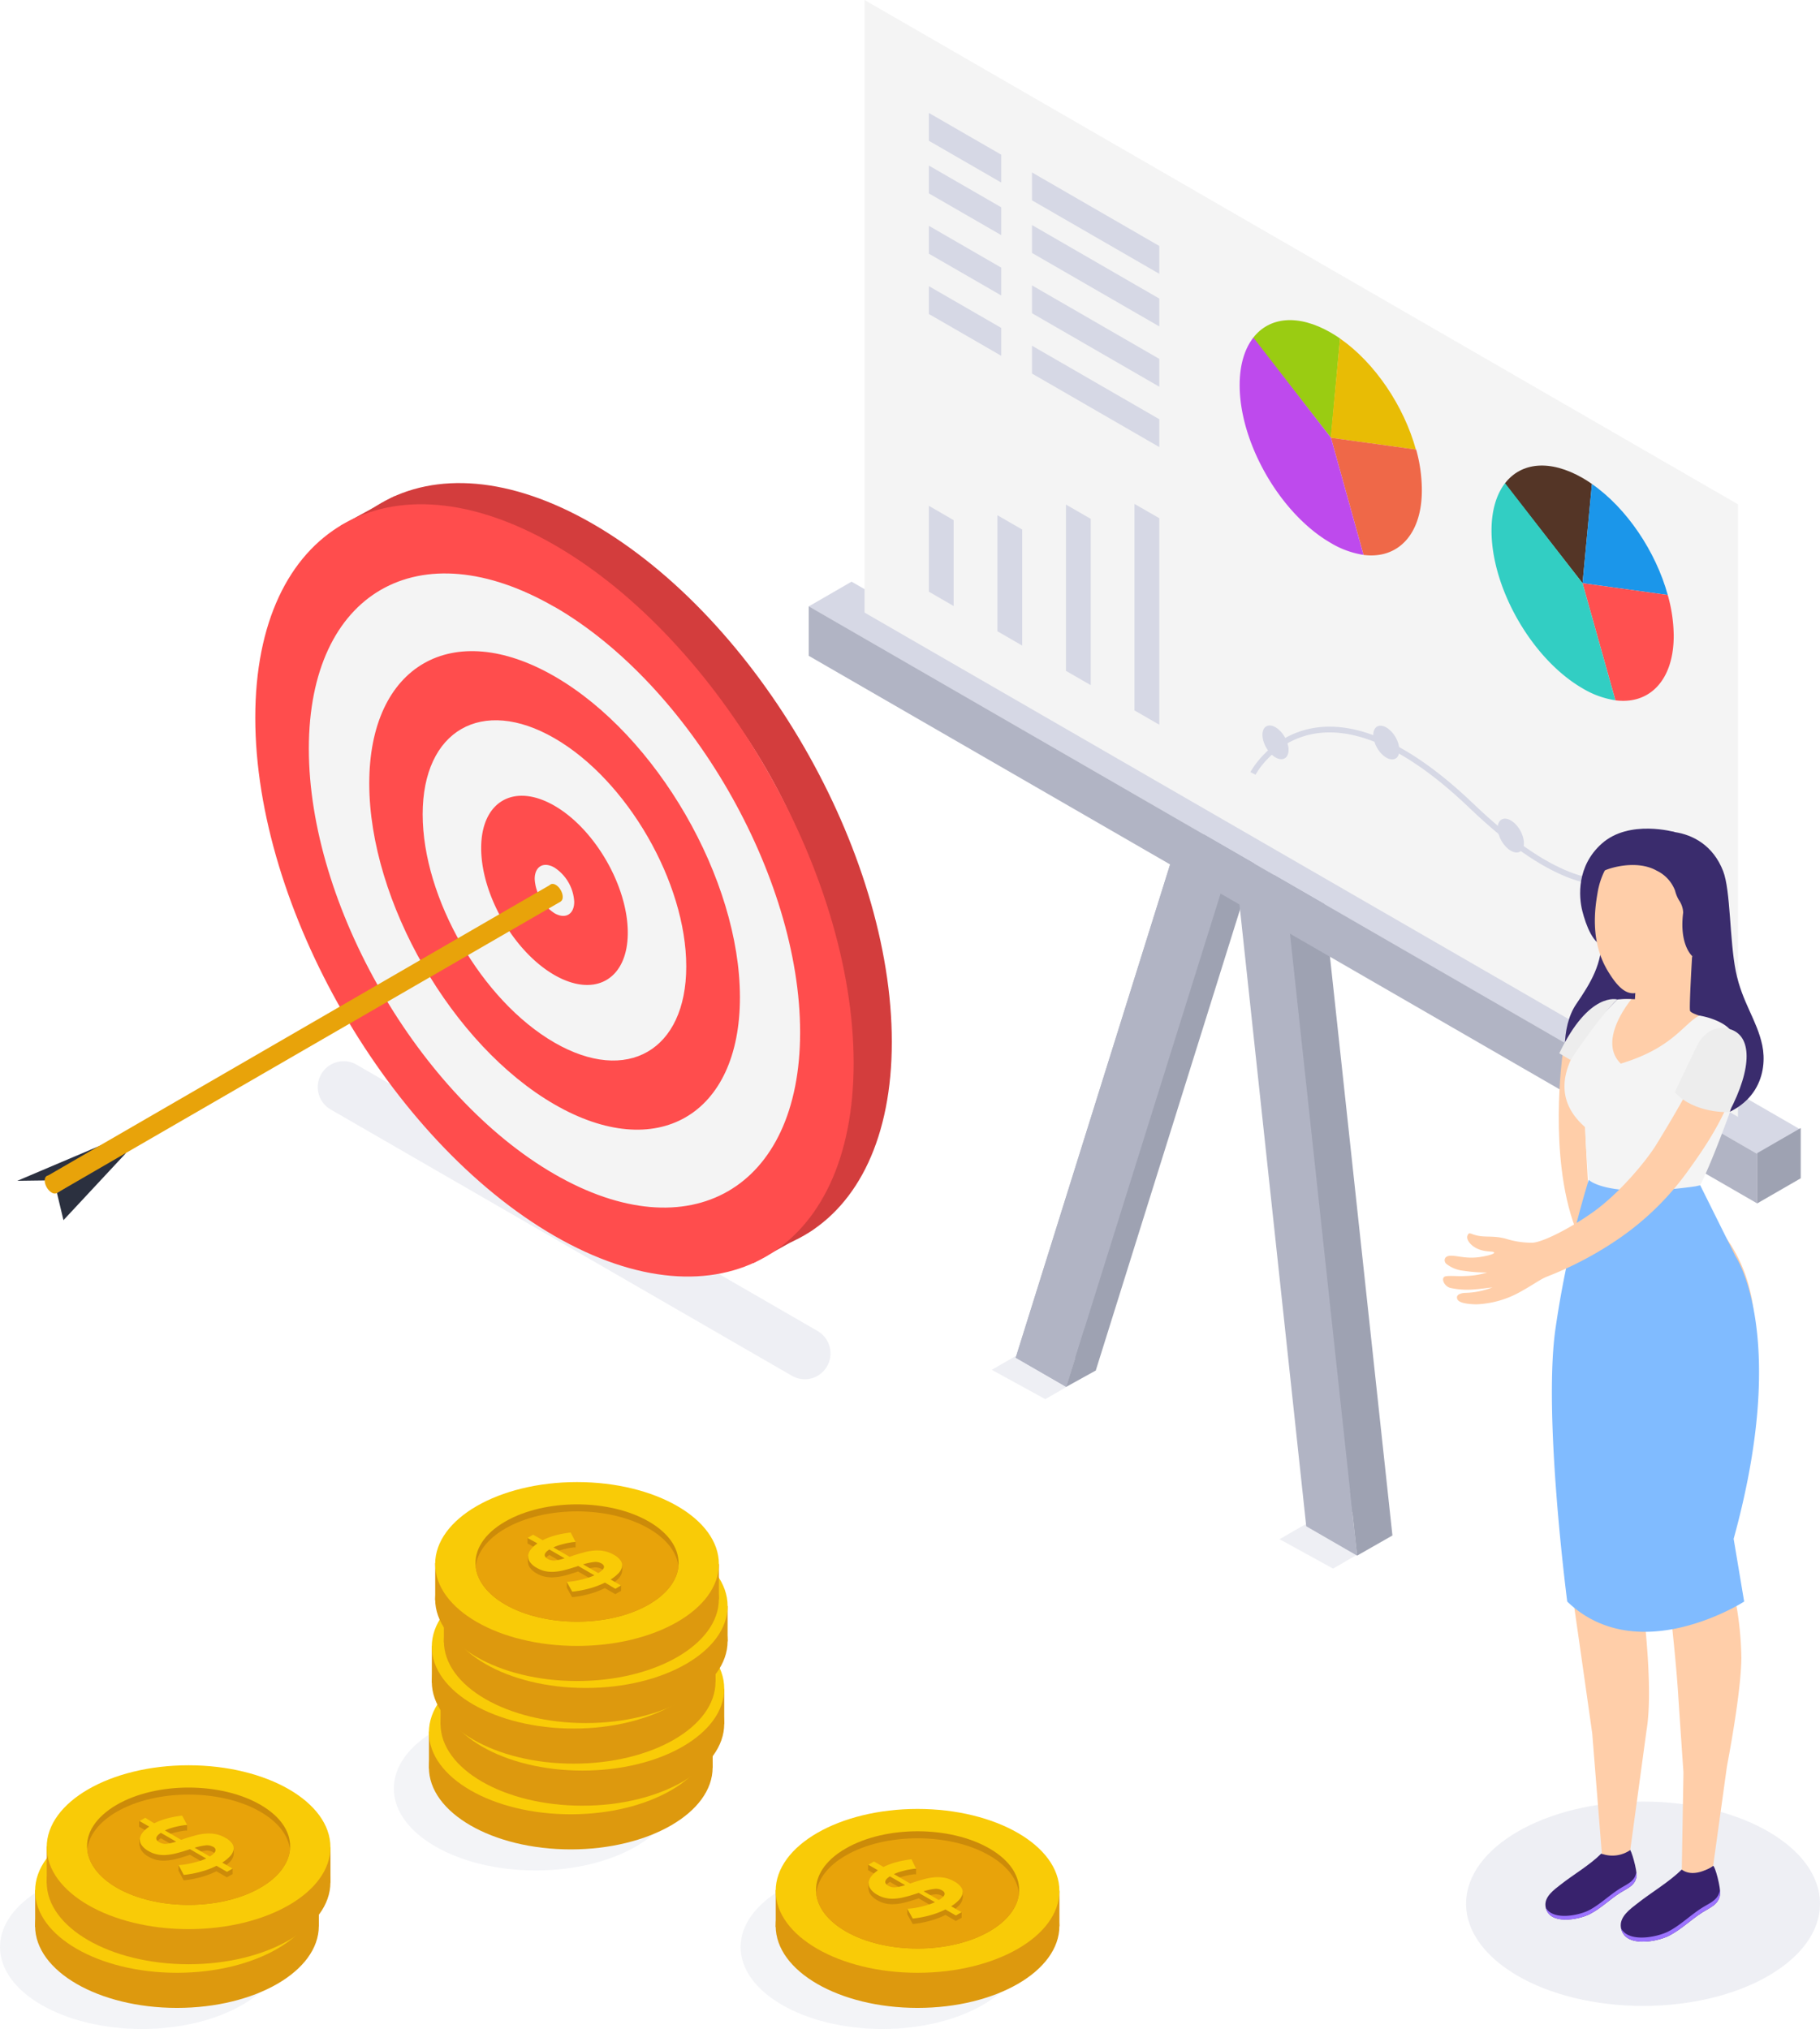 <?xml version="1.0" encoding="UTF-8"?> <svg xmlns="http://www.w3.org/2000/svg" viewBox="0 0 448.52 500"><defs><style>.cls-1,.cls-15,.cls-4{fill:#d6d8e5;}.cls-1{opacity:0.4;}.cls-2{fill:#b1b4c4;}.cls-3{fill:#9ea2b2;}.cls-5{fill:#f4f4f4;}.cls-6{fill:#9acc12;}.cls-7{fill:#e8bc05;}.cls-8{fill:#ef6848;}.cls-9{fill:#be4aed;}.cls-10{fill:#543526;}.cls-11{fill:#1b96ea;}.cls-12{fill:#ff5050;}.cls-13{fill:#32cec3;}.cls-14{fill:none;stroke:#d6d8e5;stroke-miterlimit:10;stroke-width:1.42px;}.cls-15{opacity:0.3;}.cls-16{fill:#dd990e;}.cls-17{fill:#f9cb07;}.cls-18{fill:#cc8b09;}.cls-19{fill:#e8a30a;}.cls-20{fill:#f9ca06;}.cls-21{fill:#3a2c6d;}.cls-22{fill:#ffcea9;}.cls-23{fill:#38226d;}.cls-24{fill:#9c73ff;}.cls-25{fill:#80BBFF;}.cls-26{fill:#ededed;}.cls-27{fill:#d33d3d;}.cls-28{fill:#ff4d4d;}.cls-29{fill:#2b303f;}</style></defs><title>Marketing_strategy_SVG</title><g id="Слой_2" data-name="Слой 2"><g id="Слой_1-2" data-name="Слой 1"><polygon class="cls-1" points="257.6 344.8 244.41 337.57 256.12 330.81 269.31 338.04 257.6 344.8"></polygon><polygon class="cls-1" points="328.52 386.55 315.33 379.31 327.04 372.56 340.22 379.79 328.52 386.55"></polygon><polygon class="cls-2" points="262.75 341.76 250.31 334.58 289.93 208.02 302.37 215.2 262.75 341.76"></polygon><polygon class="cls-3" points="270.04 337.74 257.6 330.56 297.22 204 309.65 211.18 270.04 337.74"></polygon><polygon class="cls-2" points="262.75 341.76 250.31 334.58 289.93 208.02 302.37 215.2 262.75 341.76"></polygon><polygon class="cls-3" points="343.15 378.39 330.62 371.15 313.51 211.84 325.95 219.03 343.15 378.39"></polygon><polygon class="cls-2" points="334.44 383.36 321.91 376.12 304.8 216.81 317.24 223.99 334.44 383.36"></polygon><polygon class="cls-4" points="433.04 284.39 199.3 149.44 209.86 143.34 443.6 278.29 433.04 284.39"></polygon><polygon class="cls-2" points="433.04 296.56 199.3 161.61 199.3 149.41 433.04 284.36 433.04 296.56"></polygon><polygon class="cls-5" points="428.31 275.24 213.06 150.96 213.06 0 428.31 124.28 428.31 275.24"></polygon><polygon class="cls-3" points="443.77 290.37 433.04 296.56 433.04 284.17 443.77 277.98 443.77 290.37"></polygon><polygon class="cls-4" points="246.74 44.98 228.91 34.69 228.91 27.83 246.74 38.12 246.74 44.98"></polygon><polygon class="cls-4" points="285.69 67.47 254.33 49.37 254.33 42.5 285.69 60.61 285.69 67.47"></polygon><polygon class="cls-4" points="246.74 57.94 228.91 47.65 228.91 40.79 246.74 51.08 246.74 57.94"></polygon><polygon class="cls-4" points="285.69 80.43 254.33 62.33 254.33 55.46 285.69 73.57 285.69 80.43"></polygon><polygon class="cls-4" points="246.74 72.81 228.91 62.52 228.91 55.65 246.74 65.95 246.74 72.81"></polygon><polygon class="cls-4" points="285.69 95.3 254.33 77.19 254.33 70.33 285.69 88.44 285.69 95.3"></polygon><polygon class="cls-4" points="246.74 87.68 228.91 77.38 228.91 70.52 246.74 80.81 246.74 87.68"></polygon><polygon class="cls-4" points="285.69 110.17 254.33 92.06 254.33 85.2 285.69 103.31 285.69 110.17"></polygon><path class="cls-6" d="M308.85,83.22c3.95-5.1,11-5.92,19.1-1.26.78.45,1.55.94,2.3,1.46L328,107.88,308.78,83.32Z"></path><path class="cls-7" d="M348.93,110.79l-21-2.91,2.3-24.46C338.83,89.39,346,100.11,348.93,110.79Z"></path><path class="cls-8" d="M350.4,120.84c0,11-6,17-14.37,15.91L328,107.88l21,2.91A37.38,37.38,0,0,1,350.4,120.84Z"></path><path class="cls-9" d="M308.78,83.32c-2.08,2.73-3.28,6.66-3.28,11.6,0,14.32,10.05,31.72,22.45,38.88a22.18,22.18,0,0,0,8.07,2.94L328,107.88l-19.1-24.66Z"></path><path class="cls-10" d="M370.92,119.06c3.95-5.1,11-5.92,19.1-1.27.78.45,1.54.94,2.3,1.47L390,143.72l-19.18-24.57Z"></path><path class="cls-11" d="M411,146.62l-21-2.9,2.3-24.46C400.9,125.22,408.06,135.94,411,146.62Z"></path><path class="cls-12" d="M412.47,156.68c0,11-6,17-14.37,15.9L390,143.72l21,2.9A37.91,37.91,0,0,1,412.47,156.68Z"></path><path class="cls-13" d="M370.84,119.15c-2.07,2.74-3.27,6.66-3.27,11.6,0,14.32,10.05,31.73,22.45,38.89a22,22,0,0,0,8.07,2.93L390,143.72l-19.1-24.66Z"></path><path class="cls-14" d="M308.78,190.59s15.21-29,53.84,8,48.38,8.3,48.38,8.3"></path><ellipse class="cls-4" cx="341.65" cy="182.98" rx="2.63" ry="4.55" transform="translate(-45.72 195.35) rotate(-30)"></ellipse><ellipse class="cls-4" cx="314.33" cy="182.93" rx="2.63" ry="4.55" transform="translate(-49.35 181.68) rotate(-30)"></ellipse><ellipse class="cls-4" cx="370.84" cy="205.08" rx="2.63" ry="4.55" transform="matrix(0.87, -0.5, 0.5, 0.87, -52.85, 212.91)"></ellipse><ellipse class="cls-4" cx="403.73" cy="215.1" rx="2.63" ry="4.55" transform="translate(-53.46 230.69) rotate(-30)"></ellipse><polygon class="cls-4" points="235.01 149.34 228.91 145.81 228.91 124.65 235.01 128.18 235.01 149.34"></polygon><polygon class="cls-4" points="251.91 159.09 245.8 155.56 245.8 126.97 251.91 130.5 251.91 159.09"></polygon><polygon class="cls-4" points="268.8 168.84 262.69 165.32 262.69 124.34 268.8 127.86 268.8 168.84"></polygon><polygon class="cls-4" points="285.69 178.59 279.58 175.07 279.58 124.18 285.69 127.7 285.69 178.59"></polygon><polygon class="cls-3" points="334.44 383.36 343.15 378.39 332.72 367.45 334.44 383.36"></polygon><polygon class="cls-3" points="262.75 341.76 270.04 337.74 267.24 327.42 262.75 341.76"></polygon><g id="Coin"><ellipse class="cls-15" cx="132.01" cy="440.75" rx="34.96" ry="20.19"></ellipse><ellipse class="cls-16" cx="140.66" cy="435.56" rx="34.96" ry="20.19"></ellipse><polygon class="cls-16" points="105.71 435.86 105.71 426.67 112.62 432.82 105.71 435.86"></polygon><polygon class="cls-16" points="175.63 426.91 175.63 435.56 172.09 439.31 170.36 429.4 175.63 426.91"></polygon><ellipse class="cls-17" cx="140.66" cy="426.91" rx="34.96" ry="20.19"></ellipse><path class="cls-18" d="M165.65,427.53c-.36,3.4-2.78,6.75-7.29,9.35-9.77,5.64-25.62,5.64-35.4,0-4.5-2.6-6.93-5.95-7.27-9.35-.43-4,2-8,7.27-11.08,9.78-5.65,25.63-5.65,35.4,0C163.63,419.49,166.06,423.55,165.65,427.53Z"></path><path class="cls-19" d="M165.65,427.53c-.36,3.4-2.78,6.75-7.29,9.35-9.77,5.64-25.62,5.64-35.4,0-4.5-2.6-6.93-5.95-7.27-9.35.34-3.4,2.77-6.75,7.27-9.35,9.78-5.65,25.63-5.65,35.4,0C162.87,420.78,165.29,424.13,165.65,427.53Z"></path><path class="cls-18" d="M140.3,422.8a5.28,5.28,0,0,0-.92.08c-.41.05-.87.14-1.38.24s-1.05.25-1.6.41a12.75,12.75,0,0,0-1.57.6l4,2.32.73-.25c1-.34,2-.63,2.89-.87a13.17,13.17,0,0,1,2.6-.43,9.51,9.51,0,0,1,2.4.16,7.63,7.63,0,0,1,2.28.9,4.54,4.54,0,0,1,1.74,1.52,2.06,2.06,0,0,1,.25,1.57,3.45,3.45,0,0,1-.94,1.55,10.08,10.08,0,0,1-1.84,1.45l2.56,1.47-1.39.81-2.58-1.49a21.72,21.72,0,0,1-3.84,1.45,25.42,25.42,0,0,1-4.23.79l-1.35-2.42c.25,0,.63,0,1.13-.08s1.07-.16,1.69-.29,1.27-.3,2-.5a14.71,14.71,0,0,0,2-.74l-4-2.3-.53.18-.54.16a25.52,25.52,0,0,1-2.77.78,12.11,12.11,0,0,1-2.36.32,7.82,7.82,0,0,1-2.08-.2,7.08,7.08,0,0,1-1.92-.77,4.93,4.93,0,0,1-1.68-1.44,2.43,2.43,0,0,1-.45-1.55,2.94,2.94,0,0,1,.66-1.56,7.19,7.19,0,0,1,1.63-1.48l-2.37-1.37,1.39-.8,2.35,1.35a16.76,16.76,0,0,1,3.45-1.26,25.78,25.78,0,0,1,3.45-.63ZM133.46,427a3,3,0,0,0,1.75.37,11,11,0,0,0,2.39-.54l-3.76-2.17Q131.77,426,133.46,427Zm13.2,1.1a3,3,0,0,0-1.88-.34,14.73,14.73,0,0,0-2.62.58l3.74,2.16C147.49,429.54,147.75,428.74,146.66,428.12Z"></path><path class="cls-18" d="M138.13,432.66c0-.09,0-1.35,0-1.35l1.54,1-.67,1Z"></path><polygon class="cls-18" points="151.52 433.52 151.52 432.17 148.19 432.42 150.1 433.72 151.52 433.52"></polygon><polygon class="cls-18" points="151.8 428.55 151.8 427.18 149.31 428.08 151.8 428.55"></polygon><path class="cls-18" d="M141.49,428.47l.83-.79,2.92,2-.18.59s-2.18-.92-2.25-1Z"></path><path class="cls-18" d="M133.85,424.2l3.87,2.2.8-.58s-.49-.55-.53-.61a5.33,5.33,0,0,0-1.2-1c-.29-.05-2.13-.88-2.13-.88Z"></path><polygon class="cls-18" points="140.3 422.8 140.3 421.45 138.52 420.87 138.13 421.93 138.23 422.42 140.3 422.8"></polygon><polygon class="cls-18" points="128.47 421.82 128.47 420.47 130.53 420.69 129.87 422 128.47 421.82"></polygon><path class="cls-18" d="M128.54,426.42V425h2.37l-.58,1.27-1,1.12Z"></path><path class="cls-20" d="M140.3,421.45a5.06,5.06,0,0,0-.92.07c-.41.06-.87.14-1.38.25s-1.05.24-1.6.41a11.3,11.3,0,0,0-1.57.59l4,2.33.73-.26c1-.34,2-.63,2.89-.86a13.17,13.17,0,0,1,2.6-.43,9.07,9.07,0,0,1,2.4.16,7.34,7.34,0,0,1,2.28.89,4.63,4.63,0,0,1,1.74,1.52,2.07,2.07,0,0,1,.25,1.57,3.4,3.4,0,0,1-.94,1.55,10.08,10.08,0,0,1-1.84,1.45l2.56,1.48-1.39.8-2.58-1.49a21,21,0,0,1-3.84,1.45,24.43,24.43,0,0,1-4.23.79l-1.35-2.41a10.42,10.42,0,0,0,1.13-.09,16.23,16.23,0,0,0,1.69-.29c.62-.13,1.27-.3,2-.5a14.69,14.69,0,0,0,2-.73l-4-2.31-.53.18-.54.17c-1,.33-1.93.59-2.77.78a12.06,12.06,0,0,1-2.36.31,8.26,8.26,0,0,1-2.08-.19,6.81,6.81,0,0,1-1.92-.78,4.93,4.93,0,0,1-1.68-1.44,2.41,2.41,0,0,1-.45-1.55,2.94,2.94,0,0,1,.66-1.56,6.94,6.94,0,0,1,1.63-1.47l-2.37-1.37,1.39-.81,2.35,1.36a16.79,16.79,0,0,1,3.45-1.27,24.2,24.2,0,0,1,3.45-.62Zm-6.84,4.21a3,3,0,0,0,1.75.38,12.27,12.27,0,0,0,2.39-.54l-3.76-2.18Q131.77,424.69,133.46,425.66Zm13.2,1.1a3,3,0,0,0-1.88-.34,15.67,15.67,0,0,0-2.62.58l3.74,2.16C147.49,428.19,147.75,427.39,146.66,426.76Z"></path></g><g id="Coin-2" data-name="Coin"><ellipse class="cls-16" cx="143.52" cy="424.79" rx="34.96" ry="20.19"></ellipse><polygon class="cls-16" points="108.57 425.1 108.57 415.9 115.47 422.05 108.57 425.1"></polygon><polygon class="cls-16" points="178.48 416.14 178.48 424.79 174.95 428.54 173.22 418.64 178.48 416.14"></polygon><ellipse class="cls-17" cx="143.52" cy="416.14" rx="34.96" ry="20.19"></ellipse><path class="cls-18" d="M168.5,416.77c-.35,3.4-2.77,6.75-7.28,9.35-9.78,5.64-25.62,5.64-35.4,0-4.51-2.6-6.93-5.95-7.27-9.35-.43-4,2-8,7.27-11.08,9.78-5.65,25.62-5.65,35.4,0C166.49,408.72,168.92,412.79,168.5,416.77Z"></path><path class="cls-19" d="M168.5,416.77c-.35,3.4-2.77,6.75-7.28,9.35-9.78,5.64-25.62,5.64-35.4,0-4.51-2.6-6.93-5.95-7.27-9.35.34-3.4,2.76-6.75,7.27-9.35,9.78-5.65,25.62-5.65,35.4,0C165.73,410,168.15,413.37,168.5,416.77Z"></path><path class="cls-18" d="M143.15,412a5.18,5.18,0,0,0-.92.07c-.41.06-.87.14-1.38.25s-1,.24-1.59.41a11.33,11.33,0,0,0-1.57.6l4,2.32.72-.26c1-.34,2-.63,2.9-.86a13.17,13.17,0,0,1,2.6-.43,9,9,0,0,1,2.39.16,7.65,7.65,0,0,1,2.29.89,4.58,4.58,0,0,1,1.73,1.52,2.07,2.07,0,0,1,.26,1.57,3.49,3.49,0,0,1-.94,1.55,9.67,9.67,0,0,1-1.84,1.45l2.56,1.48-1.4.8-2.58-1.49a20.86,20.86,0,0,1-3.83,1.45,24.79,24.79,0,0,1-4.23.79L141,421.9a10.61,10.61,0,0,0,1.13-.09,16.54,16.54,0,0,0,1.68-.29c.62-.13,1.28-.3,2-.5a13.42,13.42,0,0,0,2-.73l-4-2.31-.52.18-.55.17q-1.5.5-2.76.78a12.15,12.15,0,0,1-2.36.31,7.79,7.79,0,0,1-2.08-.19,7,7,0,0,1-1.93-.78,5,5,0,0,1-1.67-1.43,2.43,2.43,0,0,1-.45-1.55,2.86,2.86,0,0,1,.66-1.57,6.88,6.88,0,0,1,1.62-1.47l-2.37-1.37,1.4-.81,2.35,1.36a16.79,16.79,0,0,1,3.45-1.27,24.2,24.2,0,0,1,3.45-.62Zm-6.83,4.21a2.9,2.9,0,0,0,1.74.38,12.19,12.19,0,0,0,2.4-.54l-3.77-2.17Q134.62,415.27,136.32,416.25Zm13.2,1.1a3,3,0,0,0-1.88-.33,15.61,15.61,0,0,0-2.63.57l3.74,2.16C150.35,418.78,150.6,418,149.52,417.35Z"></path><path class="cls-18" d="M141,421.9c0-.1,0-1.36,0-1.36l1.54,1-.67,1Z"></path><polygon class="cls-18" points="154.38 422.76 154.38 421.4 151.05 421.66 152.96 422.96 154.38 422.76"></polygon><polygon class="cls-18" points="154.66 417.78 154.66 416.41 152.17 417.31 154.66 417.78"></polygon><path class="cls-18" d="M144.35,417.71l.83-.79,2.92,2-.18.59s-2.19-.92-2.26-1S144.35,417.71,144.35,417.71Z"></path><path class="cls-18" d="M136.7,413.44l3.88,2.19.79-.57-.52-.61a4.93,4.93,0,0,0-1.21-1c-.29-.06-2.12-.88-2.12-.88Z"></path><polygon class="cls-18" points="143.15 412.04 143.15 410.68 141.37 410.1 140.99 411.17 141.08 411.65 143.15 412.04"></polygon><polygon class="cls-18" points="131.32 411.06 131.32 409.7 133.39 409.92 132.72 411.24 131.32 411.06"></polygon><path class="cls-18" d="M131.4,415.66v-1.41h2.37l-.58,1.26-1,1.13Z"></path><path class="cls-20" d="M143.15,410.68a5.43,5.43,0,0,0-.92.08c-.41.05-.87.14-1.38.24s-1,.25-1.59.41a12.75,12.75,0,0,0-1.57.6l4,2.32.72-.25c1-.34,2-.63,2.9-.87a13.17,13.17,0,0,1,2.6-.43,9.43,9.43,0,0,1,2.39.16,7.68,7.68,0,0,1,2.29.9,4.5,4.5,0,0,1,1.73,1.52,2.07,2.07,0,0,1,.26,1.57,3.54,3.54,0,0,1-.94,1.55,10.08,10.08,0,0,1-1.84,1.45l2.56,1.47-1.4.81-2.58-1.49a21.61,21.61,0,0,1-3.83,1.45,25.81,25.81,0,0,1-4.23.79L141,420.54c.25,0,.62,0,1.13-.08s1.06-.16,1.68-.29,1.28-.3,2-.5a14.71,14.71,0,0,0,2-.74l-4-2.3-.52.18-.55.17a26.92,26.92,0,0,1-2.76.77,12.21,12.21,0,0,1-2.36.32,7.78,7.78,0,0,1-2.08-.2,7.27,7.27,0,0,1-1.93-.77,5,5,0,0,1-1.67-1.44,2.43,2.43,0,0,1-.45-1.55,2.86,2.86,0,0,1,.66-1.56,7.13,7.13,0,0,1,1.62-1.48l-2.37-1.37,1.4-.8,2.35,1.35a16.76,16.76,0,0,1,3.45-1.26,25.78,25.78,0,0,1,3.45-.63Zm-6.83,4.22a3,3,0,0,0,1.74.37,10.89,10.89,0,0,0,2.4-.54l-3.77-2.17Q134.62,413.91,136.32,414.9Zm13.2,1.1a3,3,0,0,0-1.88-.34,14.81,14.81,0,0,0-2.63.58l3.74,2.16C150.35,417.42,150.6,416.62,149.52,416Z"></path></g><g id="Coin-3" data-name="Coin"><ellipse class="cls-16" cx="141.37" cy="414.43" rx="34.96" ry="20.19"></ellipse><polygon class="cls-16" points="106.42 414.74 106.42 405.54 113.33 411.69 106.42 414.74"></polygon><polygon class="cls-16" points="176.34 405.78 176.34 414.43 172.81 418.18 171.07 408.27 176.34 405.78"></polygon><ellipse class="cls-17" cx="141.37" cy="405.78" rx="34.96" ry="20.19"></ellipse><path class="cls-18" d="M166.36,406.4c-.35,3.4-2.78,6.75-7.28,9.36-9.78,5.64-25.63,5.64-35.4,0-4.51-2.61-6.93-6-7.28-9.36-.42-4,2-8,7.28-11.08,9.77-5.65,25.62-5.65,35.4,0C164.34,398.36,166.78,402.42,166.36,406.4Z"></path><path class="cls-19" d="M166.36,406.4c-.35,3.4-2.78,6.75-7.28,9.36-9.78,5.64-25.63,5.64-35.4,0-4.51-2.61-6.93-6-7.28-9.36.35-3.4,2.77-6.74,7.28-9.35,9.77-5.65,25.62-5.65,35.4,0C163.58,399.66,166,403,166.36,406.4Z"></path><path class="cls-18" d="M141,401.68a5.12,5.12,0,0,0-.92.07c-.41.06-.87.14-1.38.25a15.55,15.55,0,0,0-1.59.41,10.84,10.84,0,0,0-1.57.59l4,2.32.72-.25c1-.34,2-.63,2.89-.87a14.09,14.09,0,0,1,2.6-.43,9.51,9.51,0,0,1,2.4.17,7.49,7.49,0,0,1,2.29.89,4.58,4.58,0,0,1,1.73,1.52,2.06,2.06,0,0,1,.25,1.57,3.45,3.45,0,0,1-.94,1.55,10,10,0,0,1-1.83,1.45l2.55,1.47-1.39.81-2.58-1.49a20.69,20.69,0,0,1-3.84,1.45,25.42,25.42,0,0,1-4.23.79l-1.34-2.41a10.47,10.47,0,0,0,1.12-.09,16.23,16.23,0,0,0,1.69-.29c.62-.13,1.27-.3,2-.5a14.83,14.83,0,0,0,2-.73l-4-2.31-.52.18-.55.17c-1,.33-1.93.59-2.77.78a12.88,12.88,0,0,1-2.35.31,8.22,8.22,0,0,1-2.08-.19,7.05,7.05,0,0,1-1.93-.78,4.93,4.93,0,0,1-1.68-1.44,2.41,2.41,0,0,1-.45-1.55,2.94,2.94,0,0,1,.66-1.56,7.41,7.41,0,0,1,1.63-1.48l-2.37-1.36,1.39-.81,2.35,1.36a16.79,16.79,0,0,1,3.45-1.27,25.78,25.78,0,0,1,3.45-.63Zm-6.83,4.21a2.87,2.87,0,0,0,1.74.37,11.45,11.45,0,0,0,2.39-.53l-3.76-2.18C133.17,404.46,133,405.24,134.18,405.89Zm13.2,1.1a3,3,0,0,0-1.89-.34,15.67,15.67,0,0,0-2.62.58l3.74,2.16Q149,407.92,147.38,407Z"></path><path class="cls-18" d="M138.85,411.54c0-.1,0-1.36,0-1.36l1.53,1-.67,1Z"></path><polygon class="cls-18" points="152.23 412.39 152.23 411.04 148.91 411.29 150.82 412.6 152.23 412.39"></polygon><polygon class="cls-18" points="152.51 407.42 152.51 406.05 150.02 406.95 152.51 407.42"></polygon><path class="cls-18" d="M142.2,407.35l.83-.8,2.92,2-.18.6s-2.18-.92-2.25-1Z"></path><path class="cls-18" d="M134.56,403.08l3.88,2.19.79-.57s-.49-.56-.52-.62-.92-.95-1.21-1-2.13-.88-2.13-.88Z"></path><polygon class="cls-18" points="141.01 401.68 141.01 400.32 139.23 399.74 138.85 400.8 138.94 401.29 141.01 401.68"></polygon><polygon class="cls-18" points="129.18 400.7 129.18 399.34 131.24 399.56 130.58 400.88 129.18 400.7"></polygon><path class="cls-18" d="M129.26,405.3v-1.41h2.36l-.57,1.26-1,1.13Z"></path><path class="cls-20" d="M141,400.32a6.28,6.28,0,0,0-.92.07c-.41.06-.87.14-1.38.25s-1,.25-1.59.41a12.17,12.17,0,0,0-1.57.6l4,2.32.72-.26c1-.34,2-.62,2.89-.86a13.29,13.29,0,0,1,2.6-.43,9.07,9.07,0,0,1,2.4.16,7.75,7.75,0,0,1,2.29.89A4.58,4.58,0,0,1,152.2,405a2.09,2.09,0,0,1,.25,1.58,3.42,3.42,0,0,1-.94,1.54,9.59,9.59,0,0,1-1.83,1.45l2.55,1.48-1.39.8-2.58-1.48a20.68,20.68,0,0,1-3.84,1.44,25.44,25.44,0,0,1-4.23.8l-1.34-2.42a10.47,10.47,0,0,0,1.12-.09,14,14,0,0,0,1.69-.29c.62-.13,1.27-.3,2-.5a13.55,13.55,0,0,0,2-.73l-4-2.31a5.34,5.34,0,0,1-.52.18l-.55.17c-1,.33-1.93.59-2.77.78a12.94,12.94,0,0,1-2.35.32,8.21,8.21,0,0,1-2.08-.2,6.75,6.75,0,0,1-1.93-.78,4.81,4.81,0,0,1-1.68-1.43,2.43,2.43,0,0,1-.45-1.55,2.93,2.93,0,0,1,.66-1.57,7.39,7.39,0,0,1,1.63-1.47l-2.37-1.37,1.39-.81,2.35,1.36a16.79,16.79,0,0,1,3.45-1.27,24.2,24.2,0,0,1,3.45-.62Zm-6.83,4.21a2.87,2.87,0,0,0,1.74.38,11.57,11.57,0,0,0,2.39-.54l-3.76-2.17C133.17,403.1,133,403.88,134.18,404.53Zm13.2,1.1a3.07,3.07,0,0,0-1.89-.33,15.53,15.53,0,0,0-2.62.57l3.74,2.16Q149,406.58,147.38,405.63Z"></path></g><g id="Coin-4" data-name="Coin"><ellipse class="cls-16" cx="144.35" cy="404.43" rx="34.96" ry="20.19"></ellipse><polygon class="cls-16" points="109.39 404.74 109.39 395.54 116.3 401.69 109.39 404.74"></polygon><polygon class="cls-16" points="179.31 395.78 179.31 404.43 175.78 408.18 174.05 398.28 179.31 395.78"></polygon><ellipse class="cls-17" cx="144.35" cy="395.78" rx="34.96" ry="20.19"></ellipse><path class="cls-18" d="M169.33,396.41c-.35,3.4-2.77,6.75-7.28,9.35-9.78,5.64-25.62,5.64-35.4,0-4.51-2.6-6.93-5.95-7.28-9.35-.42-4,2-8.05,7.28-11.08,9.78-5.65,25.62-5.65,35.4,0C167.32,388.36,169.75,392.43,169.33,396.41Z"></path><path class="cls-19" d="M169.33,396.41c-.35,3.4-2.77,6.75-7.28,9.35-9.78,5.64-25.62,5.64-35.4,0-4.51-2.6-6.93-5.95-7.28-9.35.35-3.4,2.77-6.75,7.28-9.35,9.78-5.65,25.62-5.65,35.4,0C166.56,389.66,169,393,169.33,396.41Z"></path><path class="cls-18" d="M144,391.68a5.12,5.12,0,0,0-.92.07c-.41.06-.87.14-1.38.25s-1,.25-1.59.41a11.33,11.33,0,0,0-1.57.6l4,2.32.72-.26c1-.34,2-.62,2.89-.86a13.39,13.39,0,0,1,2.61-.43,9,9,0,0,1,2.39.16,7.65,7.65,0,0,1,2.29.89,4.58,4.58,0,0,1,1.73,1.52,2.07,2.07,0,0,1,.26,1.57,3.49,3.49,0,0,1-.94,1.55,9.67,9.67,0,0,1-1.84,1.45l2.56,1.48-1.4.8-2.58-1.48a20.85,20.85,0,0,1-3.83,1.44,25.83,25.83,0,0,1-4.23.8l-1.35-2.42a10.61,10.61,0,0,0,1.13-.09,14.15,14.15,0,0,0,1.68-.29c.62-.13,1.28-.3,2-.5a13.42,13.42,0,0,0,2-.73l-4-2.31a4.56,4.56,0,0,1-.52.18l-.55.17q-1.5.5-2.76.78a13.16,13.16,0,0,1-2.36.32,8.21,8.21,0,0,1-2.08-.2,7,7,0,0,1-1.93-.78,4.86,4.86,0,0,1-1.67-1.43,2.43,2.43,0,0,1-.45-1.55,2.79,2.79,0,0,1,.66-1.57,7.1,7.1,0,0,1,1.62-1.47l-2.37-1.37,1.4-.81,2.34,1.36a16.87,16.87,0,0,1,3.46-1.27,24.2,24.2,0,0,1,3.45-.62Zm-6.83,4.21a2.9,2.9,0,0,0,1.74.38,11.5,11.5,0,0,0,2.4-.54l-3.77-2.17Q135.45,394.91,137.15,395.89Zm13.2,1.1a3.05,3.05,0,0,0-1.88-.33,15.61,15.61,0,0,0-2.63.57l3.74,2.16C151.18,398.42,151.43,397.62,150.35,397Z"></path><path class="cls-18" d="M141.82,401.54c0-.1,0-1.36,0-1.36l1.54,1-.67,1Z"></path><polygon class="cls-18" points="155.21 402.4 155.21 401.04 151.88 401.3 153.79 402.6 155.21 402.4"></polygon><polygon class="cls-18" points="155.49 397.42 155.49 396.05 153 396.95 155.49 397.42"></polygon><path class="cls-18" d="M145.18,397.35l.82-.79,2.92,2-.18.59s-2.18-.92-2.25-1S145.18,397.35,145.18,397.35Z"></path><path class="cls-18" d="M137.53,393.08l3.88,2.2.79-.58-.52-.61a4.93,4.93,0,0,0-1.21-1c-.29-.05-2.13-.88-2.13-.88Z"></path><polygon class="cls-18" points="143.98 391.68 143.98 390.32 142.2 389.75 141.82 390.81 141.91 391.3 143.98 391.68"></polygon><polygon class="cls-18" points="132.15 390.7 132.15 389.34 134.22 389.56 133.55 390.88 132.15 390.7"></polygon><path class="cls-18" d="M132.23,395.3v-1.41h2.37l-.58,1.26-1,1.13Z"></path><path class="cls-20" d="M144,390.32a5.36,5.36,0,0,0-.92.08c-.41.06-.87.14-1.38.25s-1,.24-1.59.4a12.75,12.75,0,0,0-1.57.6l4,2.32.72-.25c1-.34,2-.63,2.89-.87a14.19,14.19,0,0,1,2.61-.43,9.43,9.43,0,0,1,2.39.16,7.68,7.68,0,0,1,2.29.9,4.58,4.58,0,0,1,1.73,1.52,2.07,2.07,0,0,1,.26,1.57,3.54,3.54,0,0,1-.94,1.55,10.08,10.08,0,0,1-1.84,1.45l2.56,1.47-1.4.81-2.58-1.49a21.61,21.61,0,0,1-3.83,1.45,25.81,25.81,0,0,1-4.23.79l-1.35-2.42a8.07,8.07,0,0,0,1.13-.08c.5-.06,1.06-.16,1.68-.29s1.28-.3,2-.5a14.71,14.71,0,0,0,2-.74l-4-2.3-.52.18-.55.17a26.92,26.92,0,0,1-2.76.77,12.31,12.31,0,0,1-2.36.32,8.22,8.22,0,0,1-2.08-.19,7.67,7.67,0,0,1-1.93-.78,5,5,0,0,1-1.67-1.44,2.41,2.41,0,0,1-.45-1.55,2.79,2.79,0,0,1,.66-1.56,7.13,7.13,0,0,1,1.62-1.48l-2.37-1.37,1.4-.8,2.34,1.35a17.45,17.45,0,0,1,3.46-1.26,25.78,25.78,0,0,1,3.45-.63Zm-6.83,4.22a2.9,2.9,0,0,0,1.74.37,11.39,11.39,0,0,0,2.4-.53l-3.77-2.18C136.14,393.11,136,393.88,137.15,394.54Zm13.2,1.1a3,3,0,0,0-1.88-.34,14.81,14.81,0,0,0-2.63.58l3.74,2.16C151.18,397.06,151.43,396.26,150.35,395.64Z"></path></g><g id="Coin-5" data-name="Coin"><ellipse class="cls-16" cx="142.2" cy="394.07" rx="34.96" ry="20.19"></ellipse><polygon class="cls-16" points="107.25 394.38 107.25 385.18 114.16 391.33 107.25 394.38"></polygon><polygon class="cls-16" points="177.17 385.42 177.17 394.07 173.63 397.82 171.9 387.92 177.17 385.42"></polygon><ellipse class="cls-17" cx="142.2" cy="385.42" rx="34.96" ry="20.19"></ellipse><path class="cls-18" d="M167.19,386.05c-.36,3.4-2.78,6.74-7.29,9.35-9.77,5.64-25.62,5.64-35.4,0-4.5-2.61-6.92-5.95-7.27-9.35-.42-4,2-8.05,7.27-11.09,9.78-5.65,25.63-5.65,35.4,0C165.17,378,167.6,382.07,167.19,386.05Z"></path><path class="cls-19" d="M167.19,386.05c-.36,3.4-2.78,6.74-7.29,9.35-9.77,5.64-25.62,5.64-35.4,0-4.5-2.61-6.92-5.95-7.27-9.35.35-3.4,2.77-6.75,7.27-9.36,9.78-5.65,25.63-5.65,35.4,0C164.41,379.3,166.83,382.65,167.19,386.05Z"></path><path class="cls-18" d="M141.84,381.32a5.12,5.12,0,0,0-.92.07c-.41.06-.87.14-1.38.25s-1,.24-1.6.41a10.71,10.71,0,0,0-1.56.59l4,2.33.72-.26c1-.34,2-.63,2.89-.87a13.25,13.25,0,0,1,2.6-.42,9.07,9.07,0,0,1,2.4.16,7.49,7.49,0,0,1,2.29.89A4.66,4.66,0,0,1,153,386a2.06,2.06,0,0,1,.25,1.57,3.45,3.45,0,0,1-.94,1.55,10.08,10.08,0,0,1-1.84,1.45l2.56,1.48-1.39.8-2.58-1.49a20.69,20.69,0,0,1-3.84,1.45,24.43,24.43,0,0,1-4.23.79l-1.34-2.41a10.47,10.47,0,0,0,1.12-.09,16.23,16.23,0,0,0,1.69-.29c.62-.13,1.27-.3,2-.5a14.19,14.19,0,0,0,2-.73l-4-2.31-.52.18-.55.17c-1,.33-1.93.59-2.77.78a12.87,12.87,0,0,1-2.36.31,8.31,8.31,0,0,1-2.08-.19,6.81,6.81,0,0,1-1.92-.78,4.93,4.93,0,0,1-1.68-1.44,2.41,2.41,0,0,1-.45-1.55,2.94,2.94,0,0,1,.66-1.56,7.15,7.15,0,0,1,1.63-1.47L130,380.34l1.39-.81,2.35,1.36a16.79,16.79,0,0,1,3.45-1.27,25.78,25.78,0,0,1,3.45-.63ZM135,385.53a2.91,2.91,0,0,0,1.75.37,11.45,11.45,0,0,0,2.39-.53l-3.76-2.18Q133.31,384.56,135,385.53Zm13.2,1.1a3,3,0,0,0-1.88-.34,15.67,15.67,0,0,0-2.62.58l3.74,2.16C149,388.06,149.29,387.25,148.2,386.63Z"></path><path class="cls-18" d="M139.68,391.18c0-.1,0-1.36,0-1.36l1.53,1-.67,1Z"></path><polygon class="cls-18" points="153.06 392.04 153.06 390.68 149.74 390.94 151.65 392.24 153.06 392.04"></polygon><polygon class="cls-18" points="153.34 387.06 153.34 385.69 150.85 386.59 153.34 387.06"></polygon><path class="cls-18" d="M143,387l.83-.8,2.92,2-.18.6s-2.18-.92-2.25-1Z"></path><path class="cls-18" d="M135.39,382.72l3.87,2.19.8-.57-.53-.61a4.68,4.68,0,0,0-1.2-1c-.29-.06-2.13-.88-2.13-.88Z"></path><polygon class="cls-18" points="141.84 381.32 141.84 379.96 140.06 379.38 139.68 380.44 139.77 380.93 141.84 381.32"></polygon><polygon class="cls-18" points="130.01 380.34 130.01 378.98 132.07 379.2 131.41 380.52 130.01 380.34"></polygon><path class="cls-18" d="M130.08,384.94s0-1.41,0-1.41h2.36l-.58,1.26-1,1.13Z"></path><path class="cls-20" d="M141.84,380a6.28,6.28,0,0,0-.92.07c-.41.06-.87.14-1.38.25s-1,.25-1.6.41a12,12,0,0,0-1.56.6l4,2.32.72-.26c1-.33,2-.62,2.89-.86a13.29,13.29,0,0,1,2.6-.43,9.07,9.07,0,0,1,2.4.16,8,8,0,0,1,2.29.89,4.68,4.68,0,0,1,1.73,1.53,2.06,2.06,0,0,1,.25,1.57,3.45,3.45,0,0,1-.94,1.55,9.64,9.64,0,0,1-1.84,1.44l2.56,1.48-1.39.81L149.09,390a21.42,21.42,0,0,1-3.84,1.45,26.49,26.49,0,0,1-4.23.79l-1.34-2.42a10.47,10.47,0,0,0,1.12-.09,16,16,0,0,0,1.69-.28c.62-.14,1.27-.31,2-.51a13,13,0,0,0,2-.73l-4-2.31-.52.19-.55.16c-1,.33-1.93.59-2.77.78a12.92,12.92,0,0,1-2.36.32,8.3,8.3,0,0,1-2.08-.2,6.81,6.81,0,0,1-1.92-.78,4.81,4.81,0,0,1-1.68-1.43,2.43,2.43,0,0,1-.45-1.55,2.9,2.9,0,0,1,.66-1.56,7.17,7.17,0,0,1,1.63-1.48L130,379l1.39-.8,2.35,1.35a17.39,17.39,0,0,1,3.45-1.27,25.69,25.69,0,0,1,3.45-.62ZM135,384.17a2.92,2.92,0,0,0,1.75.38,11,11,0,0,0,2.39-.54l-3.76-2.17Q133.31,383.19,135,384.17Zm13.2,1.1a3,3,0,0,0-1.88-.33,15.53,15.53,0,0,0-2.62.57l3.74,2.16C149,386.7,149.29,385.9,148.2,385.27Z"></path></g><g id="Coin-6" data-name="Coin"><ellipse class="cls-15" cx="34.96" cy="479.81" rx="34.96" ry="20.19"></ellipse><ellipse class="cls-16" cx="43.61" cy="474.62" rx="34.96" ry="20.19"></ellipse><polygon class="cls-16" points="8.66 474.93 8.66 465.73 15.57 471.88 8.66 474.93"></polygon><polygon class="cls-16" points="78.58 465.97 78.58 474.62 75.05 478.37 73.32 468.47 78.58 465.97"></polygon><ellipse class="cls-17" cx="43.61" cy="465.97" rx="34.96" ry="20.19"></ellipse><path class="cls-18" d="M68.6,466.6c-.35,3.4-2.78,6.75-7.28,9.35-9.78,5.64-25.63,5.64-35.4,0-4.51-2.6-6.93-5.95-7.28-9.35-.42-4,2-8.05,7.28-11.08,9.77-5.65,25.62-5.65,35.4,0C66.59,458.55,69,462.62,68.6,466.6Z"></path><path class="cls-19" d="M68.6,466.6c-.35,3.4-2.78,6.75-7.28,9.35-9.78,5.64-25.63,5.64-35.4,0-4.51-2.6-6.93-5.95-7.28-9.35.35-3.4,2.77-6.75,7.28-9.35,9.77-5.65,25.62-5.65,35.4,0C65.82,459.85,68.25,463.2,68.6,466.6Z"></path><path class="cls-18" d="M43.25,461.87a5.12,5.12,0,0,0-.92.07c-.41.06-.87.14-1.38.25s-1,.24-1.59.41a10.86,10.86,0,0,0-1.57.6l4,2.32.72-.26c1-.34,2-.63,2.89-.86A13.39,13.39,0,0,1,48,464a9,9,0,0,1,2.39.16,7.65,7.65,0,0,1,2.29.89,4.58,4.58,0,0,1,1.73,1.52,2.07,2.07,0,0,1,.26,1.57,3.51,3.51,0,0,1-1,1.55,9.28,9.28,0,0,1-1.83,1.45l2.55,1.48-1.39.8L50.5,471.9a20.16,20.16,0,0,1-3.83,1.45,24.79,24.79,0,0,1-4.23.79l-1.35-2.41a10.61,10.61,0,0,0,1.13-.09,16.54,16.54,0,0,0,1.68-.29c.62-.13,1.28-.3,2-.5a13.55,13.55,0,0,0,2-.73l-4-2.31c-.17.06-.34.13-.52.18l-.55.17c-1,.33-1.93.59-2.76.78a12.25,12.25,0,0,1-2.36.31,7.79,7.79,0,0,1-2.08-.19,6.87,6.87,0,0,1-1.93-.78A4.87,4.87,0,0,1,32,466.85a2.38,2.38,0,0,1-.46-1.55,2.93,2.93,0,0,1,.66-1.57,7.15,7.15,0,0,1,1.63-1.47l-2.37-1.37,1.4-.81,2.34,1.36a16.79,16.79,0,0,1,3.45-1.27,24.33,24.33,0,0,1,3.46-.62Zm-6.83,4.21a2.89,2.89,0,0,0,1.74.38,12.11,12.11,0,0,0,2.39-.54l-3.76-2.17Q34.72,465.1,36.42,466.08Zm13.2,1.1a3.05,3.05,0,0,0-1.88-.33,15.61,15.61,0,0,0-2.63.57l3.74,2.16C50.45,468.61,50.7,467.81,49.62,467.18Z"></path><path class="cls-18" d="M41.09,471.73c0-.1,0-1.36,0-1.36l1.53,1-.66,1Z"></path><polygon class="cls-18" points="54.47 472.59 54.47 471.23 51.15 471.49 53.06 472.79 54.47 472.59"></polygon><polygon class="cls-18" points="54.76 467.61 54.76 466.24 52.27 467.14 54.76 467.61"></polygon><path class="cls-18" d="M44.44,467.54l.83-.79,2.92,2-.18.59s-2.18-.92-2.25-1S44.44,467.54,44.44,467.54Z"></path><path class="cls-18" d="M36.8,463.27l3.88,2.2.79-.58s-.49-.56-.52-.61a4.93,4.93,0,0,0-1.21-1c-.29-.06-2.13-.88-2.13-.88Z"></path><polygon class="cls-18" points="43.25 461.87 43.25 460.51 41.47 459.93 41.09 461 41.18 461.48 43.25 461.87"></polygon><polygon class="cls-18" points="31.42 460.89 31.42 459.53 33.49 459.75 32.82 461.07 31.42 460.89"></polygon><path class="cls-18" d="M31.5,465.49v-1.41h2.36l-.57,1.26-1,1.13Z"></path><path class="cls-20" d="M43.25,460.51a5.36,5.36,0,0,0-.92.08q-.61.09-1.38.24c-.51.11-1,.25-1.59.41a12.17,12.17,0,0,0-1.57.6l4,2.32.72-.25c1-.34,2-.63,2.89-.87a14.19,14.19,0,0,1,2.61-.43,9.46,9.46,0,0,1,2.39.16,7.68,7.68,0,0,1,2.29.9,4.58,4.58,0,0,1,1.73,1.52,2.07,2.07,0,0,1,.26,1.57,3.57,3.57,0,0,1-1,1.55,9.66,9.66,0,0,1-1.83,1.45l2.55,1.47-1.39.81-2.58-1.49A21.61,21.61,0,0,1,46.67,472a25.81,25.81,0,0,1-4.23.79l-1.35-2.42a10,10,0,0,0,1.13-.08c.5-.06,1.06-.16,1.68-.29s1.28-.3,2-.5a14.85,14.85,0,0,0,2-.74l-4-2.3-.52.18-.55.17a27.64,27.64,0,0,1-2.76.77,12.31,12.31,0,0,1-2.36.32,7.78,7.78,0,0,1-2.08-.2,7.14,7.14,0,0,1-1.93-.77A4.89,4.89,0,0,1,32,465.49a2.38,2.38,0,0,1-.46-1.55,2.94,2.94,0,0,1,.66-1.56,7.41,7.41,0,0,1,1.63-1.48l-2.37-1.37,1.4-.8,2.34,1.35a17.36,17.36,0,0,1,3.45-1.26,25.91,25.91,0,0,1,3.46-.63Zm-6.83,4.22a2.88,2.88,0,0,0,1.74.37,10.83,10.83,0,0,0,2.39-.54l-3.76-2.17Q34.72,463.74,36.42,464.73Zm13.2,1.1a3,3,0,0,0-1.88-.34,14.81,14.81,0,0,0-2.63.58l3.74,2.16C50.45,467.25,50.7,466.45,49.62,465.83Z"></path></g><g id="Coin-7" data-name="Coin"><ellipse class="cls-16" cx="46.47" cy="463.86" rx="34.96" ry="20.19"></ellipse><polygon class="cls-16" points="11.52 464.17 11.52 454.97 18.43 461.12 11.52 464.17"></polygon><polygon class="cls-16" points="81.44 455.21 81.44 463.86 77.9 467.61 76.17 457.7 81.44 455.21"></polygon><ellipse class="cls-17" cx="46.47" cy="455.21" rx="34.96" ry="20.19"></ellipse><path class="cls-18" d="M71.46,455.83c-.36,3.4-2.78,6.75-7.29,9.36-9.77,5.64-25.62,5.64-35.4,0-4.5-2.61-6.92-6-7.27-9.36-.42-4,2-8,7.27-11.08,9.78-5.65,25.63-5.65,35.4,0C69.44,447.79,71.87,451.85,71.46,455.83Z"></path><path class="cls-19" d="M71.46,455.83c-.36,3.4-2.78,6.75-7.29,9.36-9.77,5.64-25.62,5.64-35.4,0-4.5-2.61-6.92-6-7.27-9.36.35-3.4,2.77-6.74,7.27-9.35,9.78-5.65,25.63-5.65,35.4,0C68.68,449.09,71.1,452.43,71.46,455.83Z"></path><path class="cls-18" d="M46.11,451.1a6.64,6.64,0,0,0-.92.08c-.41.06-.87.14-1.38.25a15.71,15.71,0,0,0-1.6.41,10.71,10.71,0,0,0-1.56.59l4,2.32.72-.25c1-.34,2-.63,2.89-.87a14.09,14.09,0,0,1,2.6-.43,9.07,9.07,0,0,1,2.4.17,7.34,7.34,0,0,1,2.28.89,4.63,4.63,0,0,1,1.74,1.52,2.06,2.06,0,0,1,.25,1.57,3.45,3.45,0,0,1-.94,1.55,10.08,10.08,0,0,1-1.84,1.45l2.56,1.47-1.39.81-2.58-1.49a21.72,21.72,0,0,1-3.84,1.45,25.42,25.42,0,0,1-4.23.79L44,461a10.47,10.47,0,0,0,1.12-.09c.51-.06,1.07-.16,1.69-.29s1.27-.3,2-.5a14.19,14.19,0,0,0,2-.73l-4-2.31-.53.18-.54.17c-1,.33-1.93.59-2.77.78a12.87,12.87,0,0,1-2.36.31,8.31,8.31,0,0,1-2.08-.19,7.46,7.46,0,0,1-1.92-.78,4.93,4.93,0,0,1-1.68-1.44,2.41,2.41,0,0,1-.45-1.55A2.94,2.94,0,0,1,35,453a7.41,7.41,0,0,1,1.63-1.48l-2.37-1.37,1.39-.8L38,450.67a17.36,17.36,0,0,1,3.45-1.26,25.78,25.78,0,0,1,3.45-.63Zm-6.84,4.22a2.91,2.91,0,0,0,1.75.37,11.45,11.45,0,0,0,2.39-.53L39.65,453C38.27,453.89,38.14,454.66,39.27,455.32Zm13.2,1.1a3,3,0,0,0-1.88-.34,14.73,14.73,0,0,0-2.62.58l3.74,2.16C53.3,457.84,53.56,457,52.47,456.42Z"></path><path class="cls-18" d="M44,461c0-.1,0-1.36,0-1.36l1.53,1-.67,1Z"></path><polygon class="cls-18" points="57.33 461.82 57.33 460.47 54.01 460.72 55.92 462.02 57.33 461.82"></polygon><polygon class="cls-18" points="57.61 456.85 57.61 455.48 55.12 456.38 57.61 456.85"></polygon><path class="cls-18" d="M47.3,456.78l.83-.8,2.92,2-.18.6s-2.18-.92-2.25-1Z"></path><path class="cls-18" d="M39.66,452.5l3.87,2.2.8-.57s-.49-.56-.53-.62a5.33,5.33,0,0,0-1.2-1c-.29-.05-2.13-.87-2.13-.87Z"></path><polygon class="cls-18" points="46.11 451.1 46.11 449.75 44.33 449.17 43.95 450.23 44.04 450.72 46.11 451.1"></polygon><polygon class="cls-18" points="34.28 450.13 34.28 448.77 36.34 448.99 35.68 450.31 34.28 450.13"></polygon><path class="cls-18" d="M34.35,454.73s0-1.41,0-1.41h2.36l-.58,1.26-1,1.13Z"></path><path class="cls-20" d="M46.11,449.75a5.12,5.12,0,0,0-.92.07c-.41.06-.87.14-1.38.25s-1.05.24-1.6.41a10.73,10.73,0,0,0-1.56.6l4,2.32.72-.26c1-.34,2-.62,2.89-.86a13.29,13.29,0,0,1,2.6-.43,9.07,9.07,0,0,1,2.4.16,7.59,7.59,0,0,1,2.28.89,4.63,4.63,0,0,1,1.74,1.52,2.07,2.07,0,0,1,.25,1.57,3.4,3.4,0,0,1-.94,1.55A9.67,9.67,0,0,1,54.77,459l2.56,1.48-1.39.8-2.58-1.49a20.26,20.26,0,0,1-3.84,1.45,25.44,25.44,0,0,1-4.23.8L44,459.61a10.47,10.47,0,0,0,1.12-.09,16.23,16.23,0,0,0,1.69-.29c.62-.13,1.27-.3,2-.5a13,13,0,0,0,2-.73l-4-2.31c-.17.06-.35.13-.53.18l-.54.17c-1,.33-1.93.59-2.77.78a12.92,12.92,0,0,1-2.36.32,8.3,8.3,0,0,1-2.08-.2,6.81,6.81,0,0,1-1.92-.78,4.92,4.92,0,0,1-1.68-1.43,2.43,2.43,0,0,1-.45-1.55,2.93,2.93,0,0,1,.66-1.57,7.39,7.39,0,0,1,1.63-1.47l-2.37-1.37,1.39-.81L38,449.32a16.79,16.79,0,0,1,3.45-1.27,24.2,24.2,0,0,1,3.45-.62ZM39.27,454a2.92,2.92,0,0,0,1.75.38,12.27,12.27,0,0,0,2.39-.54l-3.76-2.17Q37.58,453,39.27,454Zm13.2,1.1a3,3,0,0,0-1.88-.33,15.53,15.53,0,0,0-2.62.57l3.74,2.16C53.3,456.49,53.56,455.69,52.47,455.06Z"></path></g><g id="Coin-8" data-name="Coin"><ellipse class="cls-15" cx="217.47" cy="479.81" rx="34.96" ry="20.19"></ellipse><ellipse class="cls-16" cx="226.12" cy="474.62" rx="34.96" ry="20.19"></ellipse><polygon class="cls-16" points="191.17 474.93 191.17 465.73 198.08 471.88 191.17 474.93"></polygon><polygon class="cls-16" points="261.09 465.97 261.09 474.62 257.56 478.37 255.83 468.47 261.09 465.97"></polygon><ellipse class="cls-17" cx="226.12" cy="465.97" rx="34.96" ry="20.19"></ellipse><path class="cls-18" d="M251.11,466.6c-.35,3.4-2.78,6.75-7.28,9.35-9.78,5.64-25.63,5.64-35.4,0-4.51-2.6-6.93-5.95-7.28-9.35-.42-4,2-8.05,7.28-11.08,9.77-5.65,25.62-5.65,35.4,0C249.1,458.55,251.53,462.62,251.11,466.6Z"></path><path class="cls-19" d="M251.11,466.6c-.35,3.4-2.78,6.75-7.28,9.35-9.78,5.64-25.63,5.64-35.4,0-4.51-2.6-6.93-5.95-7.28-9.35.35-3.4,2.77-6.75,7.28-9.35,9.77-5.65,25.62-5.65,35.4,0C248.33,459.85,250.76,463.2,251.11,466.6Z"></path><path class="cls-18" d="M225.76,461.87a5.12,5.12,0,0,0-.92.07c-.41.06-.87.14-1.38.25s-1,.24-1.59.41a10.86,10.86,0,0,0-1.57.6l4,2.32.72-.26c1-.34,2-.63,2.89-.86a13.39,13.39,0,0,1,2.61-.43,9,9,0,0,1,2.39.16,7.65,7.65,0,0,1,2.29.89,4.58,4.58,0,0,1,1.73,1.52,2,2,0,0,1,.25,1.57,3.4,3.4,0,0,1-.94,1.55,9.28,9.28,0,0,1-1.83,1.45l2.55,1.48-1.39.8L233,471.9a20.16,20.16,0,0,1-3.83,1.45,24.79,24.79,0,0,1-4.23.79l-1.35-2.41a10.61,10.61,0,0,0,1.13-.09,16.54,16.54,0,0,0,1.68-.29c.62-.13,1.27-.3,2-.5a13.55,13.55,0,0,0,2-.73l-4-2.31c-.17.06-.34.13-.52.18l-.55.17c-1,.33-1.93.59-2.76.78a12.25,12.25,0,0,1-2.36.31,7.79,7.79,0,0,1-2.08-.19,6.87,6.87,0,0,1-1.93-.78,4.87,4.87,0,0,1-1.67-1.43,2.38,2.38,0,0,1-.46-1.55,2.93,2.93,0,0,1,.66-1.57,7.15,7.15,0,0,1,1.63-1.47l-2.37-1.37,1.4-.81,2.34,1.36a16.79,16.79,0,0,1,3.45-1.27,24.45,24.45,0,0,1,3.45-.62Zm-6.83,4.21a2.89,2.89,0,0,0,1.74.38,12.11,12.11,0,0,0,2.39-.54l-3.76-2.17Q217.23,465.1,218.93,466.08Zm13.2,1.1a3.07,3.07,0,0,0-1.89-.33,15.74,15.74,0,0,0-2.62.57l3.74,2.16C233,468.61,233.21,467.81,232.13,467.18Z"></path><path class="cls-18" d="M223.6,471.73c0-.1,0-1.36,0-1.36l1.53,1-.66,1Z"></path><polygon class="cls-18" points="236.98 472.59 236.98 471.23 233.66 471.49 235.57 472.79 236.98 472.59"></polygon><polygon class="cls-18" points="237.26 467.61 237.26 466.24 234.78 467.14 237.26 467.61"></polygon><path class="cls-18" d="M227,467.54l.83-.79,2.92,2-.18.59s-2.18-.92-2.25-1S227,467.54,227,467.54Z"></path><path class="cls-18" d="M219.31,463.27l3.88,2.2.79-.58s-.49-.56-.52-.61a4.93,4.93,0,0,0-1.21-1c-.29-.06-2.13-.88-2.13-.88Z"></path><polygon class="cls-18" points="225.76 461.87 225.76 460.51 223.98 459.93 223.6 461 223.69 461.48 225.76 461.87"></polygon><polygon class="cls-18" points="213.93 460.89 213.93 459.53 216 459.75 215.33 461.07 213.93 460.89"></polygon><path class="cls-18" d="M214,465.49v-1.41h2.36l-.57,1.26-1,1.13Z"></path><path class="cls-20" d="M225.76,460.51a5.36,5.36,0,0,0-.92.08q-.61.09-1.38.24c-.51.11-1,.25-1.59.41a12.17,12.17,0,0,0-1.57.6l4,2.32.72-.25c1-.34,2-.63,2.89-.87a14.19,14.19,0,0,1,2.61-.43,9.46,9.46,0,0,1,2.39.16,7.68,7.68,0,0,1,2.29.9,4.58,4.58,0,0,1,1.73,1.52,2,2,0,0,1,.25,1.57,3.45,3.45,0,0,1-.94,1.55,9.66,9.66,0,0,1-1.83,1.45l2.55,1.47-1.39.81L233,470.55a21.61,21.61,0,0,1-3.83,1.45,25.81,25.81,0,0,1-4.23.79l-1.35-2.42a10,10,0,0,0,1.13-.08c.5-.06,1.06-.16,1.68-.29s1.27-.3,2-.5a14.85,14.85,0,0,0,2-.74l-4-2.3-.52.18-.55.17a27.64,27.64,0,0,1-2.76.77,12.31,12.31,0,0,1-2.36.32,7.78,7.78,0,0,1-2.08-.2,7.14,7.14,0,0,1-1.93-.77,4.89,4.89,0,0,1-1.67-1.44,2.38,2.38,0,0,1-.46-1.55,2.94,2.94,0,0,1,.66-1.56,7.41,7.41,0,0,1,1.63-1.48l-2.37-1.37,1.4-.8,2.34,1.35a17.36,17.36,0,0,1,3.45-1.26,26.07,26.07,0,0,1,3.45-.63Zm-6.83,4.22a2.88,2.88,0,0,0,1.74.37,10.83,10.83,0,0,0,2.39-.54l-3.76-2.17Q217.23,463.74,218.93,464.73Zm13.2,1.1a3,3,0,0,0-1.89-.34,14.92,14.92,0,0,0-2.62.58l3.74,2.16C233,467.25,233.21,466.45,232.13,465.83Z"></path></g><ellipse class="cls-1" cx="404.91" cy="469.14" rx="43.61" ry="25.18"></ellipse><g id="Girl_10"><path id="_Контур_" data-name="&lt;Контур&gt;" class="cls-21" d="M402.91,207.24c1.95-3.13,16.84-5.19,21.74,7.43,1.86,4.78,1.57,17,3.12,24.69s5.22,12,6.53,18.27-.83,16.69-15.85,18.53-26.57-3.43-30.12-8.22-3.62-15,.07-20.43,6.48-9.91,6.39-17Z"></path><path class="cls-22" d="M385.07,260s-3.53,24.9,3.14,42.6,4.82-4.56,4.82-4.56l-1.6-5.29s-1.34-20.36-.79-25.35.42-9.28.79-9.68-1.33-1.19-2-1.29S385.07,260,385.07,260Z"></path><path id="_Контур_2" data-name="&lt;Контур&gt;" class="cls-21" d="M412.74,205.06s-11.21-3.23-18,2.83c-6.21,5.54-5.69,13.08-4.79,16.62s2.72,8.37,5.53,8.64S412.74,205.06,412.74,205.06Z"></path><path id="_Контур_3" data-name="&lt;Контур&gt;" class="cls-22" d="M417,235.64s-.74,12.5-.51,13.42,4.91,1.8,6.22,2.89-6.8,13.77-10.92,15.65-16.89-2.92-17.77-9.27c-.82-5.85,3.65-10.39,5.37-12a28.24,28.24,0,0,1,3.52-.09l.38-6.06C408.91,238.43,417,235.64,417,235.64Z"></path><path id="_Контур_4" data-name="&lt;Контур&gt;" class="cls-5" d="M418.74,250.27c3.51.54,7.53,2.42,8.08,4.34.64,2.24,2,12.81-1,20.86s-5.09,13.16-6.83,16.62c0,0-15.19,6.52-27.44-1.08,0,0-.84-8.62-.9-13.23-11.3-9.86-1.64-22,7.94-31.47a19.92,19.92,0,0,1,3.45-.05s-8.55,10.11-2.61,15.85C412.14,258.26,414.67,252.55,418.74,250.27Z"></path><path id="_Контур_5" data-name="&lt;Контур&gt;" class="cls-22" d="M393.68,220.16h0c1.26-8,7.06-14.1,15.34-13.61a15.91,15.91,0,0,1,8,29.09,15.79,15.79,0,0,1-1.28,3.51c-2.94,3.42-10.72,5.58-13.29,5.62-2.23,0-4.14-2.05-6.23-5.5C391.9,232.08,393,224.12,393.68,220.16Z"></path><path class="cls-21" d="M411.59,206.7c5.81,1.13,10.58,2.77,12.16,8.47,1.08,3.93,2.49,11.41,1.15,14.57l-.84,2.28-7,3.62s-3.28-2.73-2.26-10.75a5.7,5.7,0,0,0-1-3,8.63,8.63,0,0,1-1-2.42,9,9,0,0,0-4.56-4.93c-5.23-2.94-12.9-.4-14,.66C397.81,207.9,404.83,205.38,411.59,206.7Z"></path><path class="cls-23" d="M422.14,459.79c-2.94,2.39-7.51.74-7.73.95-3,3-7.45,5.61-10.77,8.23-1.83,1.44-4.68,3.37-4.17,6.14.93,4.95,8.86,3.43,11.85,1.91s5.43-4,8.26-5.78c2-1.26,4-1.91,4.32-4.46C424.09,465.24,422.66,459.73,422.14,459.79Z"></path><path class="cls-24" d="M423.86,465.76c-.39,2.44-2.35,3.11-4.35,4.35-2.88,1.79-5.41,4.37-8.4,5.88-2.76,1.4-9.66,2.79-11.6-.74,1.06,4.77,8.85,3.27,11.81,1.77s5.43-4,8.26-5.78c2-1.26,4-1.91,4.32-4.46A4.69,4.69,0,0,0,423.86,465.76Z"></path><path class="cls-23" d="M401.52,455.67c-2.69,2.19-6.75,1-6.95,1.16-2.74,2.75-6.8,5.11-9.84,7.5-1.68,1.32-4.3,3.09-3.83,5.62.85,4.54,8.11,3.14,10.85,1.76s5-3.69,7.57-5.3c1.85-1.15,3.67-1.75,4-4.08C403.45,460.92,402,455.61,401.52,455.67Z"></path><path class="cls-24" d="M403.24,461.39c-.35,2.23-2.15,2.85-4,4-2.64,1.64-5,4-7.7,5.38-2.53,1.29-8.84,2.56-10.62-.68,1,4.37,8.1,3,10.81,1.63s5-3.69,7.57-5.3c1.85-1.15,3.67-1.75,4-4.08A4,4,0,0,0,403.24,461.39Z"></path><path class="cls-22" d="M385.68,318.94c1.29-10.13,5-24.85,5-24.85A29.85,29.85,0,0,0,402,296.88c6.54.33,17-1.65,17-1.65a104.44,104.44,0,0,0,6,9.27c2.92,4.05,8.6,12.94,7.23,28.47-.9,10.15-6.58,53.24-6.58,53.24a80.57,80.57,0,0,1,3.49,22.35c-.06,6.27-1.71,16.92-3.56,26.77l-3.39,24.46s-4.51,3.26-7.73.95l.41-23.93c-.4-5.86-1-14.5-1.35-20-.61-9-2.22-23.26-2.68-26.83s-1.61-9.79-2.15-16.77-3.18-42.45-3.18-42.45l-.36,6.64s-.35,10.79-1.9,24.09-2.09,19.21-2.09,19.21,2.69,4.95,3,8.59c.27,2.88,3.56,25.63,1.6,37.2l-4,29.42a7.73,7.73,0,0,1-7,.92l-2.37-29.65c-1.59-11.29-5-35.21-5.48-38.32-.68-4.09-1.24-6.11-2-19S384.38,329.07,385.68,318.94Z"></path><path class="cls-25" d="M419,292.09l8.72,17.53s13.32,19.49-.48,69.6l2.59,15.46s-26.12,16.76-43.6,0c0,0-6.06-46.31-2.84-67.66a246,246,0,0,1,8.14-36.28s4.28,4.73,26.31,1.61"></path><path id="_Контур_6" data-name="&lt;Контур&gt;" class="cls-22" d="M364.34,304.54c2,.38,3.91-.05,6.71.71a21.45,21.45,0,0,0,6.47,1c2.38,0,9.06-3.33,14.79-7.35,6.75-4.73,13.45-12.9,15.87-16.83,5.21-8.48,10.2-17.23,11.74-21.71,1.84-5.38,1.8-1.72,5-1.8,3.73-.09,5.74,1.28,2.94,8.58s-5.35,12.38-11.59,21a69.09,69.09,0,0,1-16.69,16.66,86.71,86.71,0,0,1-18.32,9.79c-1.87.77-3.06,1.8-6.45,3.68a24,24,0,0,1-11,3.16c-3.24-.08-4.4-.62-4.67-1.28-.34-.83.29-1.4,1.77-1.54a19.57,19.57,0,0,0,6.91-1.37s-3.23.46-5.18.56a19.62,19.62,0,0,1-5.19-.41c-1.64-.39-2.56-2.71-1.07-2.89s2.69.1,5.59-.09a19.39,19.39,0,0,0,4.52-.83,35.71,35.71,0,0,1-5.79-.42,8.13,8.13,0,0,1-4.27-1.71c-.63-.52-.74-2,1.14-2,1.69,0,3.81.78,7,.34,2.35-.33,4-.88,3.6-1.19s-1.73,0-3.67-.71-3.3-2.41-2.85-3.43S362.32,304.17,364.34,304.54Z"></path><path class="cls-26" d="M426.13,274.06s-8.55.45-13.41-4.91l5.27-11s2.43-6.09,8.13-4.59S431.91,263.08,426.13,274.06Z"></path><path class="cls-26" d="M398.58,246.31s-6.94-2.12-14.31,13.25l2.76,1.66S394.28,250.25,398.58,246.31Z"></path></g><path class="cls-1" d="M195.1,339,81.5,273.42a6.38,6.38,0,0,1,0-11.05h0a6.38,6.38,0,0,1,6.38,0L201.48,328a6.38,6.38,0,0,1-.73,11.41h0A6.36,6.36,0,0,1,195.1,339Z"></path><path class="cls-27" d="M146.05,299.33c-40.66-23.47-73.73-80.76-73.73-127.7s33.07-66,73.73-42.56,73.73,80.75,73.73,127.7S186.7,322.8,146.05,299.33Zm0-155c-33.38-19.27-60.54-3.59-60.54,34.95s27.16,85.57,60.54,104.84,60.53,3.6,60.53-34.94S179.43,163.57,146.05,144.3Z"></path><polygon class="cls-27" points="83.82 129.6 97.33 122.22 95.31 131.48 83.82 129.6"></polygon><path class="cls-27" d="M185.62,311.28c.33-.15,14.77-8.23,14.77-8.23l-11.16-1.79Z"></path><ellipse class="cls-5" cx="136.64" cy="219.42" rx="54.81" ry="94.94" transform="translate(-91.41 97.72) rotate(-30)"></ellipse><path class="cls-28" d="M136.64,304.56C96,281.08,62.91,223.8,62.91,176.85s33.08-66,73.73-42.56,73.73,80.76,73.73,127.7S177.3,328,136.64,304.56Zm0-155c-33.37-19.27-60.53-3.6-60.53,34.94s27.16,85.58,60.53,104.85,60.54,3.59,60.54-34.95S170,168.8,136.64,149.53Z"></path><path class="cls-28" d="M136.64,272.16C111.46,257.62,91,222.13,91,193.05s20.49-40.91,45.67-26.37,45.68,50,45.68,79.11S161.83,286.71,136.64,272.16Zm0-90.24c-17.91-10.34-32.48-1.93-32.48,18.75s14.57,45.92,32.48,56.26,32.48,1.92,32.48-18.76S154.55,192.26,136.64,181.92Z"></path><path class="cls-28" d="M136.64,240.28c-10-5.75-18.06-19.79-18.06-31.29s8.1-16.18,18.06-10.43,18.07,19.79,18.07,31.29S146.61,246,136.64,240.28Zm0-26.48c-2.68-1.55-4.87-.29-4.87,2.81a10.79,10.79,0,0,0,4.87,8.43c2.69,1.55,4.87.29,4.87-2.81A10.76,10.76,0,0,0,136.64,213.8Z"></path><polygon class="cls-29" points="11.02 290.9 4.26 290.99 26.22 281.67 13.49 289.58 11.02 290.9"></polygon><ellipse class="cls-19" cx="12.75" cy="291.9" rx="1.41" ry="2.44" transform="translate(-144.25 45.49) rotate(-30)"></ellipse><ellipse class="cls-19" cx="136.96" cy="220.03" rx="1.41" ry="2.44" transform="translate(-91.67 97.97) rotate(-30)"></ellipse><polygon class="cls-29" points="15.64 300.69 14.03 293.96 31.69 282.7 30.92 284.29 15.64 300.69"></polygon><path class="cls-19" d="M14,294c.15-.13,124.15-71.81,124.15-71.81l-2.28-4.3-124.38,72Z"></path></g></g></svg> 